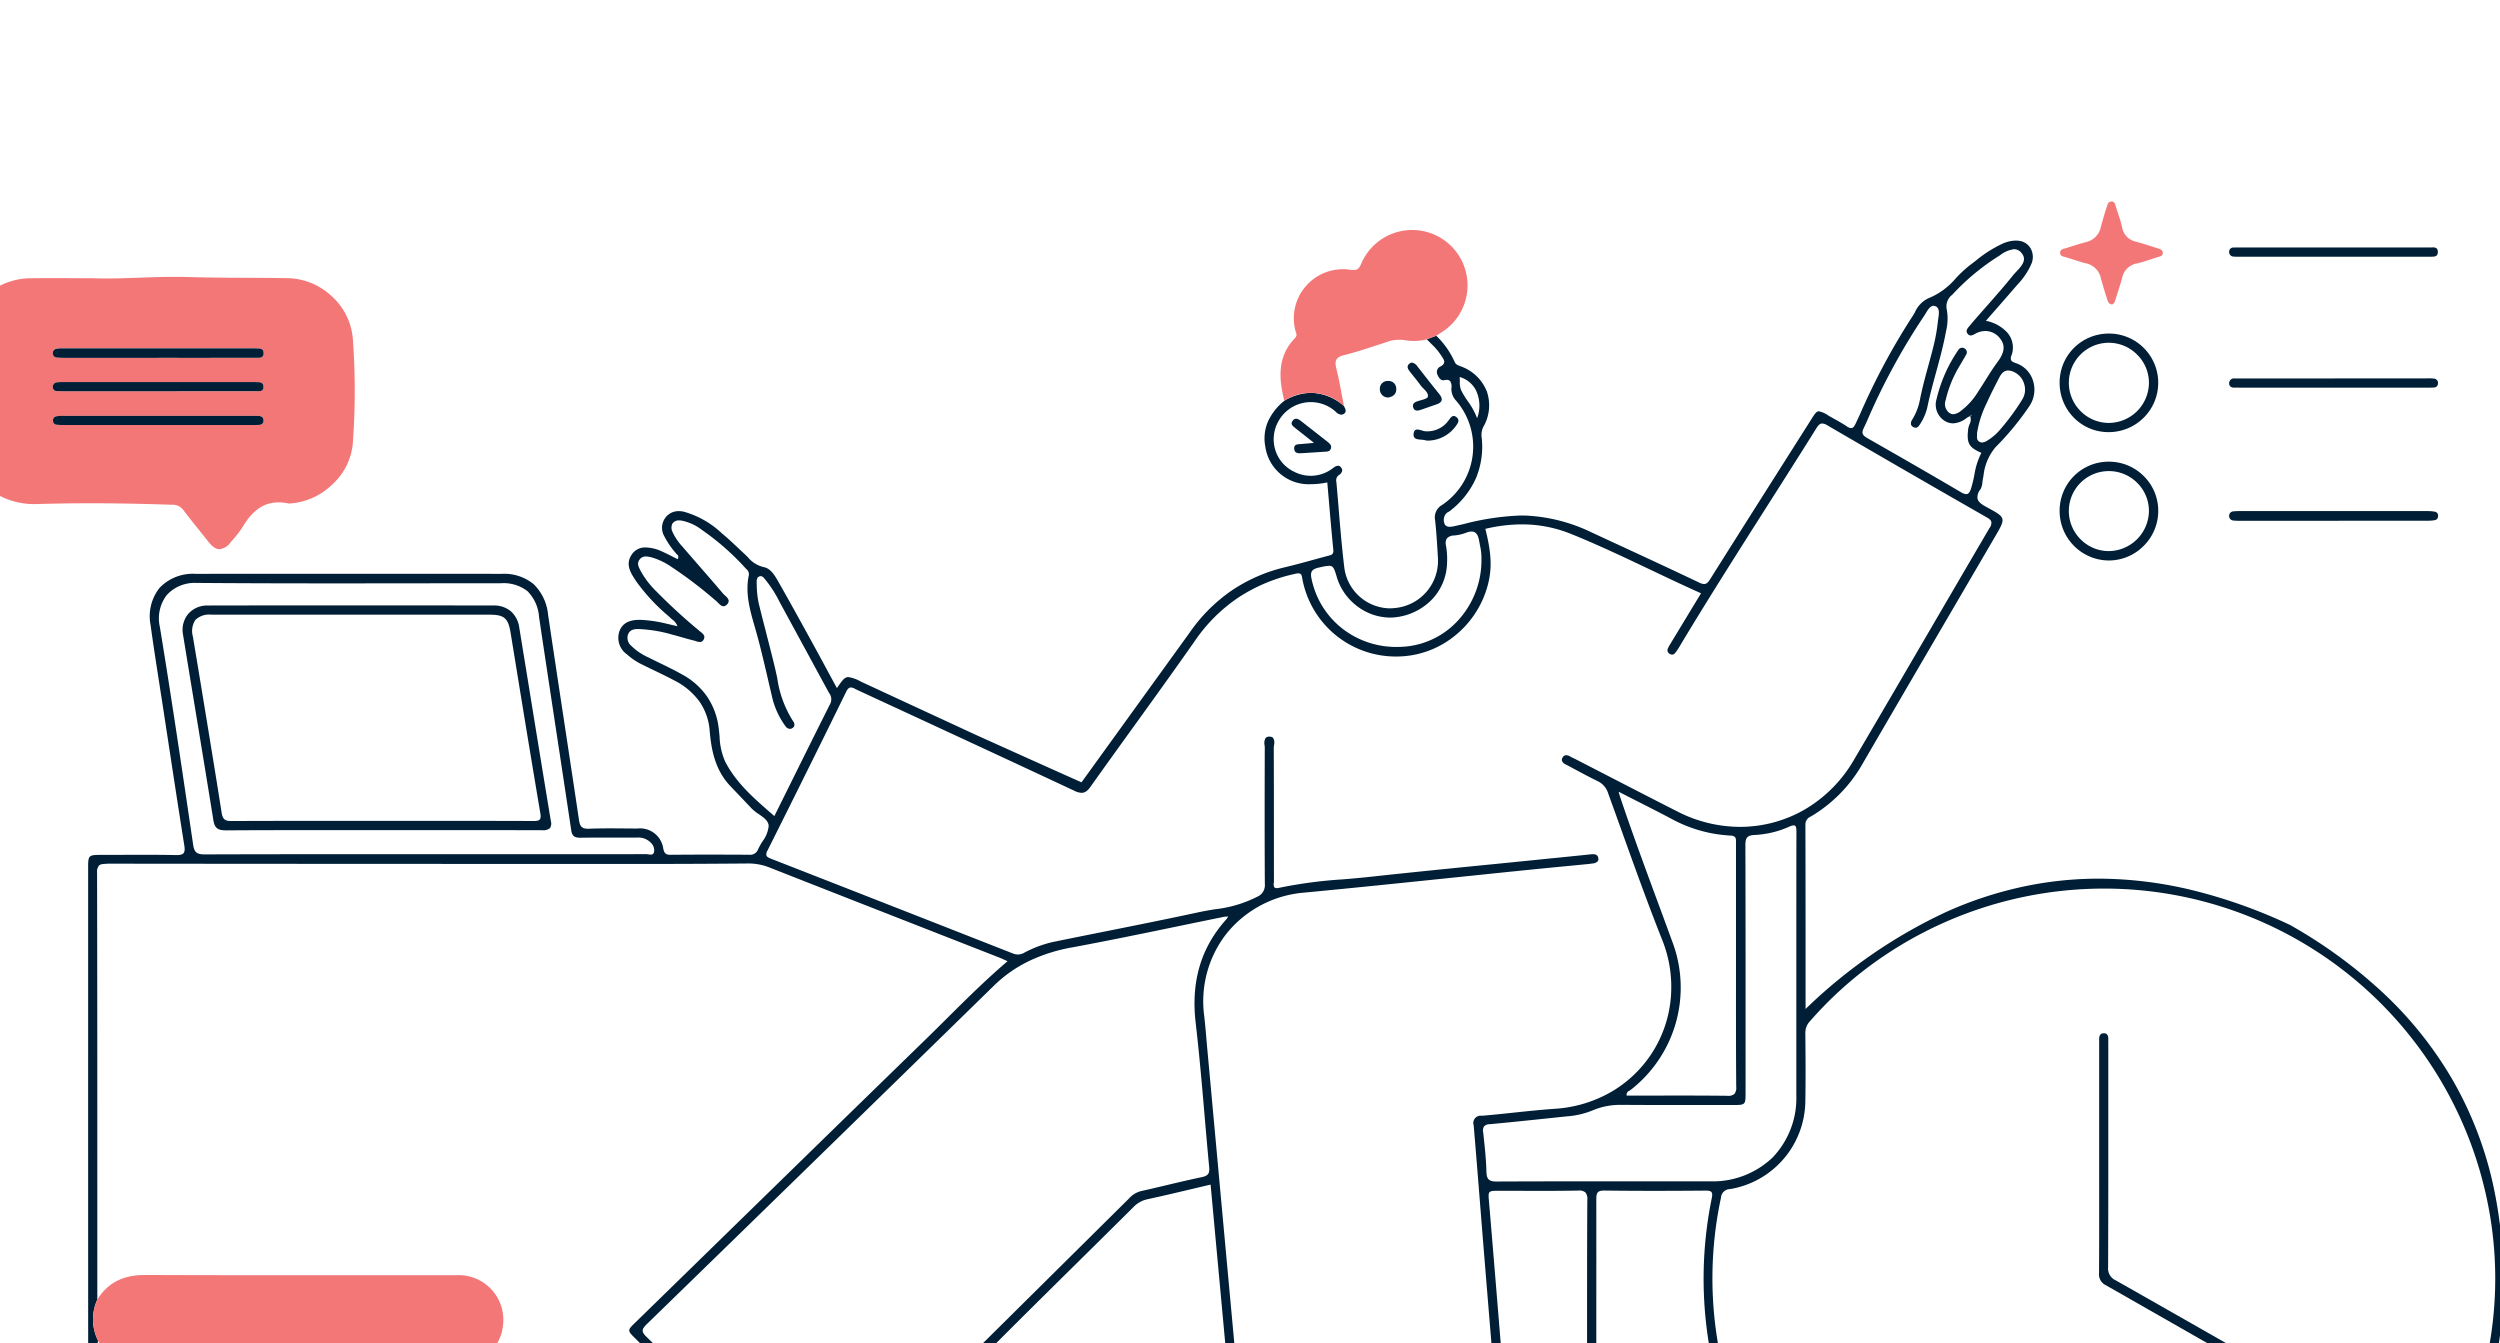 <svg xmlns="http://www.w3.org/2000/svg" xmlns:xlink="http://www.w3.org/1999/xlink" width="335" height="180" viewBox="0 0 335 180">
  <defs>
    <clipPath id="clip-path">
      <path id="Mask" d="M0,0H335a0,0,0,0,1,0,0V162.2A17.8,17.8,0,0,1,317.2,180H17.8A17.8,17.8,0,0,1,0,162.2V0A0,0,0,0,1,0,0Z" transform="translate(335 180) rotate(-180)" fill="#bbcde5"/>
    </clipPath>
    <clipPath id="clip-path-2">
      <path id="Clip_2" data-name="Clip 2" d="M0,0H352V192.761H0Z" fill="none"/>
    </clipPath>
    <clipPath id="clip-path-3">
      <path id="Clip_9" data-name="Clip 9" d="M0,0H13.757V13.8H0Z" fill="none"/>
    </clipPath>
  </defs>
  <g id="Recurso_6_2x" data-name="Recurso 6@2x" clip-path="url(#clip-path)">
    <g id="Group_41" data-name="Group 41" transform="translate(-9 27)">
      <g id="Group_3" data-name="Group 3" transform="translate(0 5.239)">
        <path id="Clip_2-2" data-name="Clip 2" d="M0,0H352V192.761H0Z" fill="none"/>
        <g id="Group_3-2" data-name="Group 3" clip-path="url(#clip-path-2)">
          <path id="Fill_1" data-name="Fill 1" d="M1.674,192.761l-.4,0H.709a.763.763,0,0,1-.565-.194A.559.559,0,0,1,0,192.137c.016-.384.286-.6.742-.6H.891l.349,0,.351,0q2.291,0,4.582,0t4.582,0c3.507,0,6.195.01,8.716.033h.06a1.4,1.4,0,0,0,1.037-.264,1.48,1.48,0,0,0,.271-1.078c-.028-30.847-.028-62.211-.027-92.543v-13.5c0-1.869,0-1.869,1.921-1.869.873,0,1.761,0,2.619-.007h.059c.909,0,1.85-.007,2.785-.007,1.713,0,3.1.012,4.377.039h.108c.488,0,.761-.076.914-.256s.19-.484.108-1c-.744-4.684-1.471-9.451-2.174-14.062v-.008q-.3-1.943-.594-3.886c-.173-1.132-.353-2.283-.527-3.4l0-.013c-.418-2.676-.851-5.443-1.225-8.175a6.129,6.129,0,0,1,1.2-5.005,6.162,6.162,0,0,1,4.82-1.88c6.308-.005,12.931-.008,19.683-.008,6.852,0,13.839,0,21.36.008a6.212,6.212,0,0,1,4.263,1.383,6.572,6.572,0,0,1,1.934,4.083c.73,4.929,1.49,9.938,2.224,14.781l.005.034c.631,4.165,1.284,8.472,1.918,12.725.114.763.328,1.15,1.182,1.15l.134,0c.838-.034,1.739-.05,2.835-.05.711,0,1.434.007,2.134.013h.021c.488,0,.993.009,1.49.011a3.14,3.14,0,0,1,3.5,2.736c.133.529.3.781.92.781h.02c1.672-.015,3.384-.023,5.236-.023,1.652,0,3.394.006,5.323.018h.018a1.119,1.119,0,0,0,1.184-.737,9.706,9.706,0,0,1,.6-1.071,4.1,4.1,0,0,0,.816-2.032c-.017-.7-.655-1.139-1.33-1.607a6.056,6.056,0,0,1-.967-.77c-.52-.556-1.055-1.115-1.572-1.656l-.006-.006c-.428-.448-.871-.911-1.309-1.376-2.035-2.158-2.517-4.93-2.721-7.357a7.828,7.828,0,0,0-1.439-4.012,9.4,9.4,0,0,0-3.279-2.724c-.907-.479-1.845-.933-2.753-1.373l-.008,0c-.5-.243-1.019-.493-1.526-.746A8.55,8.55,0,0,1,93,55.435,2.7,2.7,0,0,1,92,52.357c.391-1.048,1.245-1.536,2.685-1.536l.144,0a18.038,18.038,0,0,1,3.551.529c.294.066.584.135.919.215l.475.113a1.818,1.818,0,0,0-.669-.886c-.063-.052-.121-.1-.178-.153l-.359-.329-.038-.035a25.6,25.6,0,0,1-4.266-4.6l-.028-.042c-.749-1.133-1.523-2.305-.5-3.678a2.122,2.122,0,0,1,1.81-.834,5.454,5.454,0,0,1,2.161.537c.49.217.978.466,1.449.706l.01.005c.208.106.424.216.638.322a.465.465,0,0,0-.122-.669,1.215,1.215,0,0,1-.1-.109l-.071-.089a11.354,11.354,0,0,1-1.478-2.177,2.259,2.259,0,0,1,.114-2.488,2.189,2.189,0,0,1,1.814-.907,3.218,3.218,0,0,1,.646.07,12.219,12.219,0,0,1,5.15,2.929c.752.616,1.473,1.3,2.17,1.954.274.259.558.526.84.787.15.139.3.284.437.425a3.91,3.91,0,0,0,2.134,1.337c.943.172,1.488,1.128,1.969,1.972l.068.119c1.334,2.334,2.651,4.728,3.924,7.044l.424.772c.807,1.468,1.619,2.966,2.4,4.416q.51.941,1.025,1.889v0c.72-1.044,1.018-1.476,1.535-1.476a4.963,4.963,0,0,1,1.679.607l.011.005c4.809,2.231,9.885,4.583,15.518,7.188.109.05,13.555,6.111,14.034,6.3L168.4,52.549a22.066,22.066,0,0,1,5.577-5.611,21.666,21.666,0,0,1,7.256-3.177c1.26-.3,2.532-.65,3.761-.987.622-.17,1.265-.346,1.907-.516l.114-.029c.381-.095.71-.176.651-.779-.22-2.217-.415-4.466-.6-6.64l-.008-.087q-.1-1.158-.2-2.318a10.232,10.232,0,0,1-2.111.232,5.859,5.859,0,0,1-6.186-4.979,5.792,5.792,0,0,1,.365-3.453,7.694,7.694,0,0,1,2.176-2.741,7.212,7.212,0,0,1,3.592-1.059,6.85,6.85,0,0,1,4.4,1.777l.033.064,0,.009c.169.328.36.7-.061.969a.627.627,0,0,1-.338.105,1.16,1.16,0,0,1-.726-.385,4.837,4.837,0,0,0-.662-.509,4.959,4.959,0,0,0-7.03,1.774,4.888,4.888,0,0,0-.4,3.91A4.789,4.789,0,0,0,182.47,31a4.815,4.815,0,0,0,5.094-.472l.1-.07.005,0a1.174,1.174,0,0,1,.614-.291.542.542,0,0,1,.42.238.572.572,0,0,1,.148.455.89.89,0,0,1-.425.551.869.869,0,0,0-.351.934c.108,1.181.209,2.383.306,3.546l0,.049c.211,2.528.43,5.141.737,7.706a6.252,6.252,0,0,0,6.084,5.633,5.849,5.849,0,0,0,.624-.034,6.356,6.356,0,0,0,5.845-6.889l0-.057c-.093-1.585-.189-3.224-.367-4.828a1.909,1.909,0,0,1,.961-2.058,9.426,9.426,0,0,0,1.876-13.938,2.305,2.305,0,0,1-.653-1.71,1.3,1.3,0,0,0-.169-.937.6.6,0,0,0-.463-.163,1.749,1.749,0,0,0-.344.039.593.593,0,0,1-.119.012c-.4,0-.641-.44-.747-.7a.825.825,0,0,1,.242-1.076c.362-.17.566-.354.623-.562.077-.282-.12-.573-.328-.88-.053-.077-.105-.155-.154-.232a8.019,8.019,0,0,0-1.205-1.4c-.208-.207-.423-.42-.622-.641l.629-.237.112-.042.517-.195a11.335,11.335,0,0,1,2.46,3.492c.136.349.409.452.725.572l.091.035a5.857,5.857,0,0,1,3.5,3.361,5.73,5.73,0,0,1-.458,4.731,2.416,2.416,0,0,0-.228,1.483,10.973,10.973,0,0,1-.783,5.44,11.329,11.329,0,0,1-3.419,4.317,2.8,2.8,0,0,1-.248.17,1.02,1.02,0,0,0-.559.652,1.317,1.317,0,0,0,.107,1.1.786.786,0,0,0,.643.244,2.521,2.521,0,0,0,.531-.066c.44-.1.9-.2,1.3-.293a34.842,34.842,0,0,1,7.683-1.151c.318,0,.635.009.944.026a22.565,22.565,0,0,1,8.4,2.18c1.424.663,2.863,1.33,4.255,1.974l.008,0c3.368,1.561,6.851,3.174,10.26,4.8a1.625,1.625,0,0,0,.675.2c.3,0,.514-.169.8-.623,3.561-5.66,7.2-11.4,10.722-16.956l.006-.009,2.825-4.458c.476-.751.693-1.094,1.04-1.094a3.257,3.257,0,0,1,1.259.569c.25.144.506.287.753.425.577.321,1.171.653,1.727,1.022a1.111,1.111,0,0,0,.573.234c.269,0,.438-.245.623-.639l.554-1.189a90.665,90.665,0,0,1,6.906-12.939c.158-.231.308-.486.454-.732a3.743,3.743,0,0,1,1.76-1.874A9.522,9.522,0,0,0,271.1,5.026,16.676,16.676,0,0,1,272.965,3.3c.253-.19.507-.385.751-.573A16.713,16.713,0,0,1,277.345.411,4.543,4.543,0,0,1,279.115,0a3.122,3.122,0,0,1,.565.051,2.054,2.054,0,0,1,1.427,1,2.353,2.353,0,0,1,.145,1.96,9.311,9.311,0,0,1-1.9,2.873l-.08.093c-.922,1.075-1.841,2.122-2.814,3.232l-.037.042q-.647.738-1.31,1.5a5.187,5.187,0,0,1,2.591,1.3,3.043,3.043,0,0,1,.859,3.284.906.906,0,0,0-.073.687c.085.18.312.288.675.413a3.6,3.6,0,0,1,2.263,2.343,3.947,3.947,0,0,1-.539,3.478,37.493,37.493,0,0,1-4.487,5.432,7.041,7.041,0,0,0-1.612,3.843l-.015.072-.049.238c-.033.156-.053.323-.072.484a2.324,2.324,0,0,1-.277,1.015,1.627,1.627,0,0,0-.384,1.256c.121.494.666.822,1.313,1.171,1.261.679,1.873,1.027,2.009,1.509s-.223,1.109-.942,2.34q-2.635,4.514-5.271,9.027c-4.073,6.972-8.284,14.182-12.436,21.324a19.227,19.227,0,0,1-7.013,7.208,1.132,1.132,0,0,0-.725,1.087c.019,6.1.021,12.261.022,18.22q0,3.217,0,6.434a.126.126,0,0,0,.029.081.1.1,0,0,0-.016-.045,68.754,68.754,0,0,1,18.862-13.005,51.17,51.17,0,0,1,9.987-3.313A48.668,48.668,0,0,1,290.181,85.5a53.857,53.857,0,0,1,12.556,1.535,69.648,69.648,0,0,1,13.107,4.66,65.465,65.465,0,0,1,12.8,9.4,50.991,50.991,0,0,1,9.084,11.511,49.686,49.686,0,0,1,5.288,13.625,61.485,61.485,0,0,1,1.409,15.738,52.4,52.4,0,0,1-12.007,31.167,53.983,53.983,0,0,1-13.031,11.525,52.534,52.534,0,0,1-16.7,6.86h48.436a1.042,1.042,0,0,1,.745.19.584.584,0,0,1,.137.449c-.019.534-.391.577-.839.577h-.987l-112.5,0L23.4,192.748c-4.879,0-9.98,0-14.481.008Zm93.949-1.241a1.643,1.643,0,0,1,.208.018,1.779,1.779,0,0,0,.228.02.529.529,0,0,0,.46-.229q-.748-.617-1.492-1.236l-.05-.041c-1.308-1.086-2.659-2.208-4.006-3.284a.951.951,0,0,1-.144-1.652c.923-1.034,1.813-2.1,2.755-3.236.4-.48.813-.977,1.247-1.493-.817.077-1.615.137-2.387.2-1.732.132-3.368.256-4.979.54a7.165,7.165,0,0,1-1.257.117,5.693,5.693,0,0,1-3.923-1.625c-2.878-2.515-5.908-4.982-8.838-7.368-1.2-.98-2.447-1.993-3.676-3-.032.112-.063.212-.091.3a2.937,2.937,0,0,0-.119.458q-.421,2.9-.838,5.791c-.694,4.8-1.411,9.771-2.147,14.655-.072.473-.046.73.088.887.153.178.462.215.879.215h.021c6.1-.022,12.308-.023,18.31-.025h.041C88.914,191.525,92.315,191.524,95.623,191.52Zm84.336-16.987h0a1.413,1.413,0,0,0-1.578,1.087c-1.635,4.28-4.054,6.776-7.612,7.853a7.152,7.152,0,0,0-1.44.688l-.274.155a8.579,8.579,0,0,0-2.888,2.545,8.4,8.4,0,0,0-1.387,3.594,1.091,1.091,0,0,0,.091.866c.136.158.389.228.823.228h.016c4.325-.018,8.916-.028,13.644-.028,4.372,0,8.9.008,13.829.023h.007a1.444,1.444,0,0,0,1.4-.824c1.555-2.517,3.158-5.022,4.54-7.172.046-.072.089-.151.134-.235.168-.31.342-.631.7-.631a.722.722,0,0,1,.186.026c.552.148.528.612.5,1.06,0,.092-.01.18-.009.265q0,.429.005.859c.012,1.879.024,3.817-.018,5.721a.991.991,0,0,0,.179.743.891.891,0,0,0,.665.186h.09c1-.026,2.018-.039,3.012-.039s2,.013,2.986.039h.1a.936.936,0,0,0,.7-.194,1.067,1.067,0,0,0,.2-.79c-.038-5.018-.038-10.049,0-14.954a.852.852,0,0,0-1.051-1.05h-.037c-1.941.015-4.016.022-6.728.022l-3.534,0-3.534,0v-.022h-.752l-2.8,0q-1.774,0-3.549,0c-2.64,0-4.669-.008-6.578-.027h-.051ZM23.3,83.518c-.523,0-.844.038-1.043.238a1.3,1.3,0,0,0-.248.945c.033,15.651.033,31.561.033,46.947q0,5.13,0,10.26a6.322,6.322,0,0,0,.1,5.492c-.012.077-.028.158-.04.223a2.523,2.523,0,0,0-.062.475q0,5.866,0,11.732c0,10.065,0,20.474-.023,30.755a1.05,1.05,0,0,0,.2.768.982.982,0,0,0,.734.192h.092c.891-.015,1.864-.022,3.062-.022q.975,0,1.949,0h.043q.953,0,1.906,0c.742,0,1.114,0,1.273-.182s.108-.54.008-1.257c-.011-.08-.022-.159-.033-.237l-.873-5.84q-2.516-16.822-5.031-33.644l1.285.274c.121.823.247,1.66.368,2.469.324,2.159.658,4.392.95,6.6.1.724.352.956,1.057.956h.069c1.1-.022,2.234-.033,3.466-.033,1.132,0,2.344.009,3.7.028h.065c.36,0,.552-.051.662-.177a.826.826,0,0,0,.1-.66c-.295-2.2-.567-4.432-.83-6.589l-.018-.147q-.144-1.182-.29-2.363l1.28-.017c.1.824.2,1.662.295,2.472.262,2.178.532,4.43.757,6.653.071.7.356.825.928.825h.042c1.622-.016,2.952-.024,4.185-.024,1.38,0,2.634.01,3.835.029h.071a.973.973,0,0,0,.732-.2,1.04,1.04,0,0,0,.183-.785c-.066-2.173-.09-4.383-.114-6.521v-.06q-.013-1.186-.028-2.372a2.455,2.455,0,0,1,.616-.08,2.394,2.394,0,0,1,.614.081q.015.865.028,1.729l.007.445v.023c.037,2.259.075,4.594.121,6.891,0,.059,0,.122-.006.184a.688.688,0,0,0,.1.519.557.557,0,0,0,.421.131H50c1.3,0,2.7-.007,4.544-.007h4.623c-1.023-1.062-1.513-1.595-1.469-2.06.034-.36.389-.674,1.03-1.127a5.3,5.3,0,0,0,2.006-2.625,12.568,12.568,0,0,0,.552-3.157c.02-.233.038-.466.056-.7l.02-.255a3.253,3.253,0,0,1,.645-.069,2.359,2.359,0,0,1,.618.079l-.017.169q-.19,1.854-.379,3.709c-.011.015-.025.031-.04.048-.032.037-.064.074-.057.085a.133.133,0,0,0,.105.075.162.162,0,0,0,.12-.084,13.409,13.409,0,0,1,4.234-.757,9.482,9.482,0,0,1,3.384.607.9.9,0,0,0,.3.067c.3,0,.339-.29.377-.6,0-.026.007-.052.01-.079.1-.757.21-1.525.315-2.269l0-.029q.072-.506.143-1.012l.5-.11.745-.162c-.051.391-.1.788-.145,1.171v.005c-.113.937-.231,1.905-.4,2.849-.123.7.162.916.731,1.071,3.456.941,6.086,1.678,8.526,2.392a9.971,9.971,0,0,0,2.795.417,8.806,8.806,0,0,0,1.24-.087,31.538,31.538,0,0,0,13.614-5.557c.254-.175.368-.311.379-.453s-.085-.3-.32-.524c-1.124-1.068-2.245-2.176-3.33-3.248l-.024-.024q-.635-.627-1.271-1.254c-.558-.548-.838-.824-.838-1.1s.284-.546.8-1.047l9.579-9.349c9.563-9.335,19.452-18.988,29.2-28.469.983-.956,1.972-1.939,2.929-2.889l.011-.011c2.6-2.586,5.3-5.261,8.171-7.71-.142-.062-.275-.123-.4-.181-.258-.117-.5-.228-.748-.324l-8.327-3.26c-7.335-2.87-14.92-5.838-22.4-8.784a7.615,7.615,0,0,0-2.837-.547h-.072c-4.548.04-8.988.06-13.2.06-23.274,0-48.061-.006-72.724-.035ZM162.668,191.524c.068,0,.123,0,.175.007s.082.005.12.005c.37,0,.54-.177.568-.59a9.206,9.206,0,0,1,2.144-5.518,11.5,11.5,0,0,1,4.948-3.187c4.024-1.439,5.72-4.664,6.849-7.629l-.022,0c-1.76-.219-1.794-.223-1.981-2.043-.174-1.7-.328-3.429-.476-5.1v-.017c-.076-.86-.155-1.749-.236-2.622q-.773-8.4-1.549-16.8l-.526-5.705-.339-3.671c-.371-4.02-.743-8.055-1.122-12.157-.809.189-1.642.386-2.378.561-2.085.494-4.053.96-6.074,1.4a3.672,3.672,0,0,0-1.921,1.087c-2.483,2.47-5.016,4.971-7.466,7.391l-.015.015,0,0c-4.167,4.115-8.476,8.369-12.668,12.6-2.961,2.987-6.023,5.975-8.985,8.864-6.99,6.819-14.214,13.866-20.657,21.446-2.257,2.656-4.536,5.218-6.949,7.929l-.006.007-.008.009c-1.08,1.214-2.2,2.47-3.314,3.736h61.59l.142,0h.016Zm66.743-8.4c1.568,0,3.18.009,4.792.026a8.935,8.935,0,0,1,5.837,2.148,8.831,8.831,0,0,1,2.948,5.45c.092.613.278.78.866.78,7.766-.01,15.62-.011,22.279-.011h13.126l.037-.126,0-.01c-.447-.122-.9-.243-1.342-.359-.954-.252-1.937-.511-2.892-.808a53.922,53.922,0,0,1-17.662-9.327,53.364,53.364,0,0,1-19.329-32.612,53.8,53.8,0,0,1,.307-19.959c.088-.433.076-.669-.042-.813s-.339-.2-.748-.2h-.037c-2.542.022-4.812.032-6.941.032-2.35,0-4.516-.013-6.619-.039h-.05c-.932,0-1.034.374-1.034,1.167.007,20.457-.01,37.495-.055,53.617a1.2,1.2,0,0,0,.222.869,1.157,1.157,0,0,0,.836.21H224C225.771,183.138,227.59,183.126,229.411,183.126Zm-31.91,8.4h1.332a.661.661,0,0,0,.465-.108.414.414,0,0,0,.1-.307c0-1.32,0-2.656,0-3.947v-1.3l-.132-.02-.1-.016-.011,0-1.571,2.474-2.05,3.228H197.5ZM96.286,178.994a.552.552,0,0,1,.551.343c.214.445-.07.74-.344,1.024-.067.07-.13.135-.186.2l-.245.293c-1.2,1.439-2.446,2.928-3.707,4.359-.231.262-.323.448-.307.623s.145.35.433.578c2.063,1.637,3.906,3.157,5.634,4.647a1.235,1.235,0,0,0,.762.385c.246,0,.482-.15.789-.5,5.376-6.131,11.126-12.651,17.579-19.934.423-.479.484-.737-.021-1.229-5.008-4.884-10.375-10.154-16.406-16.111a.982.982,0,0,0-.667-.375,1.068,1.068,0,0,0-.614.266,33.017,33.017,0,0,1-10.377,5.051,18.459,18.459,0,0,1-5.177.927,9.656,9.656,0,0,1-2.256-.256A120.848,120.848,0,0,1,69.673,155.8a10.182,10.182,0,0,0-3.348-.6,9.51,9.51,0,0,0-6.586,2.853c-.312.293-.443.507-.436.714s.161.425.53.727c7.168,5.864,15.606,12.783,23.845,19.642a3.41,3.41,0,0,0,2.311.874,5.186,5.186,0,0,0,.615-.039c2.138-.255,4.309-.47,6.408-.677h.005c.773-.076,1.648-.163,2.482-.248a1.01,1.01,0,0,0,.126.007,2.589,2.589,0,0,0,.337-.03A2.528,2.528,0,0,1,96.286,178.994ZM36.721,191.336c1.022,0,2.029.014,2.991.041l.127,0c.391,0,.612-.062.741-.209a1.059,1.059,0,0,0,.117-.841c-.464-3.61-.926-7.49-1.453-12.212-.065-.582-.325-.692-.781-.692h-.069c-.431.008-.9.012-1.471.012l-1,0-1,0c-.347,0-.7,0-1.034.007h-.031c-.329,0-.669.007-1,.007-.545,0-.992-.009-1.407-.028q-.071,0-.134,0a.648.648,0,0,0-.516.149c-.118.138-.108.382-.053.732.7,4.423,1.325,8.823,1.8,12.163.1.686.348.917,1,.917H33.6C34.674,191.349,35.723,191.336,36.721,191.336ZM41.2,177.418c-.34,0-.532.054-.644.18a.854.854,0,0,0-.1.684c.534,4.249,1.038,8.551,1.461,12.2.068.58.229.895.883.895h.064c.776-.023,1.573-.035,2.435-.035.8,0,1.647.01,2.591.03h.06a.772.772,0,0,0,.579-.165.867.867,0,0,0,.162-.652c-.028-1.465-.023-2.953-.018-4.393v-.04q0-.828,0-1.655h-.151c0-.555,0-1.119,0-1.664v-.066c0-1.428-.009-2.906.015-4.357a1.023,1.023,0,0,0-.188-.772.9.9,0,0,0-.665-.193h-.072c-.976.025-1.978.037-3.064.037-1.01,0-2.083-.011-3.279-.033Zm9.238,0a.727.727,0,0,0-.544.154.761.761,0,0,0-.15.566c.086,4.506.143,8.575.173,12.44,0,.589.2.788.774.788h.074c.766-.019,1.775-.041,2.779-.041.681,0,1.3.01,1.9.029h.077c.629,0,.774-.281.846-.872.5-4.1,1.031-8.21,1.57-12.209a.858.858,0,0,0-.1-.685.736.736,0,0,0-.585-.175q-.065,0-.137,0c-.391.017-.813.025-1.329.025-.319,0-.642,0-.955-.006-.3,0-.63-.006-.954-.006s-.648,0-.972,0-.648,0-.972,0c-.55,0-1-.005-1.415-.017ZM210.6,184.369a.855.855,0,0,0-.639.18.866.866,0,0,0-.167.649l.005.279c.029,1.518.059,3.086-.017,4.624-.026.532.035.824.21,1.008a1.267,1.267,0,0,0,.951.259H211c2.054-.026,4.232-.037,7.064-.037,1.247,0,2.515,0,3.744,0h.125c1.252,0,2.546,0,3.82,0l3.554,0h.338l3.553,0c3.1,0,5.465.006,7.667.02h.036c.43,0,.649-.057.759-.2s.117-.378.013-.809a8,8,0,0,0-2.58-4.234,7.2,7.2,0,0,0-4.618-1.708c-3.831-.037-7.664-.041-10.575-.041l-4.206,0h-.577l-4.36,0c-1.55,0-2.907,0-4.149,0H210.6ZM63.19,191.351c.482,0,.875,0,1.238.015h.08c.454,0,.75-.112.828-.669.553-3.958,1.154-8.216,1.795-12.531a.736.736,0,0,0-.072-.592c-.092-.107-.256-.152-.55-.152h-.04c-1.021.011-2.088.017-3.172.017-1.054,0-2.165-.006-3.3-.016h-.026c-.486,0-.745.109-.816.707-.491,4.079-1.025,8.305-1.589,12.562a.668.668,0,0,0,.078.532c.086.1.231.138.5.138h.053c.4-.007.839-.01,1.367-.01l.959,0H60.6l.834,0c.293,0,.586,0,.879,0h.022C62.619,191.353,62.9,191.351,63.19,191.351ZM290.9,86.831a52.773,52.773,0,0,0-31.239,10.283,50.793,50.793,0,0,0-8.141,7.509,2.226,2.226,0,0,0-.6,1.6l0,.187c.025,3,.051,6.093-.008,9.146A12.075,12.075,0,0,1,240.829,127.1a1.217,1.217,0,0,0-1.215,1.146,51.626,51.626,0,0,0-.106,21.138,52.425,52.425,0,0,0,51.363,41.964,53.476,53.476,0,0,0,11.38-1.234,51.561,51.561,0,0,0,18.774-8.245,52.813,52.813,0,0,0,21.332-32.693,51.124,51.124,0,0,0-.053-20.446,52.44,52.44,0,0,0-51.358-41.9ZM215.75,183.121c1.612,0,3.185.016,4.675.047h.115a1.2,1.2,0,0,0,.888-.233,1.354,1.354,0,0,0,.241-.987c-.035-6.876-.031-13.849-.028-20.593v-.7q0-2.7,0-5.39h.028c0-2.084,0-4.2,0-6.253v-.019c0-6.691-.008-13.61.032-20.414a1.414,1.414,0,0,0-.255-1.035,1.265,1.265,0,0,0-.944-.244h-.122c-1.347.025-2.821.037-4.64.037-.971,0-1.952,0-2.9-.006h-.029c-.941,0-1.913-.006-2.87-.006h-.017c-.766,0-1.151,0-1.323.187s-.136.532-.077,1.233l.008.1c.547,6.486,1.088,13.083,1.611,19.462l0,.03.22,2.681q.348,4.248.693,8.5c.361,4.438.734,9.028,1.111,13.559.061.731.092,1.1-.084,1.288-.142.154-.424.184-.864.184-.11,0-.235,0-.42-.006h-.089a.966.966,0,0,0-.73.2,1.054,1.054,0,0,0-.193.787c.056,2.241.056,4.455,0,6.581a1.123,1.123,0,0,0,.195.849,1.041,1.041,0,0,0,.774.211h.071C212.571,183.135,214.181,183.121,215.75,183.121ZM39.235,161.862a.746.746,0,0,0-.571.148.729.729,0,0,0-.081.58c.631,4.913,1.126,8.982,1.557,12.808.073.644.272.83.886.83h.056c1.081-.018,2.183-.027,3.276-.027s2.209.009,3.318.027h.043a.794.794,0,0,0,.591-.165.868.868,0,0,0,.159-.649c-.027-1.528-.023-3.082-.018-4.584q0-.876,0-1.752H48.29c0-.561,0-1.1,0-1.752v-.01c0-1.5-.007-3.051.015-4.575a.937.937,0,0,0-.181-.7.888.888,0,0,0-.663-.188H47.42c-1.233.017-2.517.025-3.926.025-1.266,0-2.609-.007-4.227-.02Zm11.072,0a.83.83,0,0,0-.632.172.887.887,0,0,0-.168.658c.1,4.341.151,8.707.194,12.778.005.515.111.76.7.76h.034c1.062-.015,2.171-.023,3.391-.023,1.089,0,2.257.006,3.676.018h.027c.435,0,.654-.1.719-.636.468-3.862.989-7.961,1.639-12.9.045-.341.017-.539-.091-.662a.707.707,0,0,0-.555-.166h-.085c-.533.018-1.111.026-1.818.026-.423,0-.861,0-1.247-.006-.408,0-.83-.006-1.246-.006s-.849,0-1.274,0-.849,0-1.273,0c-.735,0-1.334-.006-1.885-.02Zm10.88.321q-.181,1.428-.357,2.825l-.034.267,0,.02c-.443,3.5-.861,6.813-1.3,10.156-.037.281-.056.506.059.637a.651.651,0,0,0,.5.142h.036c1-.015,2.053-.022,3.21-.022,1.017,0,2.127.006,3.491.018h.017c.475,0,.667-.178.735-.68.19-1.408.4-2.827.6-4.2l.009-.061c.113-.77.229-1.566.34-2.348a.9.9,0,0,0-.253-.97c-1.767-1.437-3.509-2.871-5.355-4.389l-.014-.012-.313-.258-1.369-1.126Zm-32.012-.334a.808.808,0,0,0-.647.2c-.135.158-.165.424-.1.864.615,3.914,1.236,8.047,1.9,12.633.075.519.242.677.714.677h.018c1.156-.01,2.371-.015,3.613-.015,1.172,0,2.382,0,3.7.013h.02c.265,0,.407-.037.488-.129a.583.583,0,0,0,.074-.465c-.45-3.583-1.039-8.316-1.6-13.16-.064-.558-.34-.6-.723-.6h-.065c-.473.006-.988.009-1.62.009l-1.048,0-1.048,0c-.347,0-.7.005-1.042.01s-.7.01-1.045.01c-.537,0-.978-.012-1.388-.039C29.3,161.849,29.236,161.847,29.175,161.847ZM184.226,173.3c8.371,0,17,.019,25.65.057h.024c.455,0,.7-.061.833-.211s.179-.4.141-.829c-.3-3.421-.582-6.9-.852-10.264-.124-1.554-.253-3.16-.384-4.756q-.393-4.8-.79-9.608l-.038-.459c-.305-3.706-.652-7.907-.984-11.986-.167-2.051-.331-4.107-.49-6.1v-.016c-.277-3.468-.563-7.054-.861-10.579a.974.974,0,0,1,1.079-1.273c1.429-.119,2.877-.273,4.277-.421,1.8-.191,3.67-.388,5.51-.515a17.233,17.233,0,0,0,7.758-2.381,16.164,16.164,0,0,0,7.782-12.388,16.953,16.953,0,0,0-1.163-7.91c-1.886-4.748-3.642-9.639-5.34-14.369l-.007-.019c-.613-1.708-1.247-3.473-1.878-5.207a2.657,2.657,0,0,0-1.417-1.637c-.979-.472-1.952-1-2.893-1.5-.439-.237-.893-.482-1.344-.719a.97.97,0,0,1-.531-.488.554.554,0,0,1,.076-.436.542.542,0,0,1,.489-.329,1.145,1.145,0,0,1,.544.18c.172.1.353.185.528.269.108.052.219.106.327.162,1.4.72,2.824,1.454,4.2,2.164l.088.045c3.014,1.554,6.131,3.161,9.222,4.729a18.414,18.414,0,0,0,8.393,2.054,17.3,17.3,0,0,0,8.616-2.3,18.3,18.3,0,0,0,6.593-6.605c3.406-5.785,6.843-11.678,10.167-17.376l.025-.043c2.627-4.5,5.344-9.161,8.027-13.734a1.125,1.125,0,0,0,.236-.821c-.055-.205-.236-.38-.627-.6-6.884-3.938-14.066-8.086-21.347-12.326a1.44,1.44,0,0,0-.685-.245c-.279,0-.5.177-.783.633-2.221,3.559-4.5,7.135-6.7,10.593l-.007.011c-3.85,6.053-7.83,12.311-11.583,18.568a7.523,7.523,0,0,1-.67.982.485.485,0,0,1-.372.182.559.559,0,0,1-.279-.081.542.542,0,0,1-.308-.694,4.128,4.128,0,0,1,.366-.686l.007-.012.085-.139c.912-1.507,1.825-3.012,2.753-4.543l.159-.262,1.091-1.8c-2.274-1.016-4.542-2.094-6.736-3.137-3.5-1.662-7.111-3.38-10.754-4.846a17.428,17.428,0,0,0-6.539-1.251,21.172,21.172,0,0,0-4.873.6c.848,3.368.922,5.384.283,7.7a13,13,0,0,1-4.545,6.765,12.418,12.418,0,0,1-7.557,2.641c-.1,0-.212,0-.319,0a12.732,12.732,0,0,1-12.374-10.355c-.01-.048-.019-.094-.027-.138l0-.019c-.072-.38-.119-.631-.518-.631a1.7,1.7,0,0,0-.361.047,22.587,22.587,0,0,0-7.576,3.126,21.733,21.733,0,0,0-5.85,5.763c-2.681,3.834-5.464,7.693-8.156,11.425l-.007.01c-1.94,2.689-3.945,5.469-5.9,8.223-.4.57-.763.814-1.2.814a2.322,2.322,0,0,1-.956-.27c-7.9-3.7-15.94-7.422-23.719-11.025l-.025-.012-.441-.2-4.99-2.312c-.068-.031-.134-.066-.2-.1a1.348,1.348,0,0,0-.57-.2c-.245,0-.446.178-.633.561-3.053,6.242-6.406,13.008-10.552,21.293a.867.867,0,0,0-.135.672c.07.183.285.3.585.416,9.911,3.869,20.509,8.02,32.4,12.69a1.918,1.918,0,0,0,.714.153,1.715,1.715,0,0,0,.848-.243,15.142,15.142,0,0,1,4.268-1.522c2.256-.462,4.552-.922,6.773-1.366l.031-.006c4.043-.809,8.224-1.646,12.322-2.532.7-.151,1.418-.271,2.113-.387a16.577,16.577,0,0,0,5.709-1.684,1.689,1.689,0,0,0,1.017-1.739c-.039-6.14-.026-12.352-.01-18.189,0-.109-.01-.231-.021-.359a1.365,1.365,0,0,1,.14-.993.634.634,0,0,1,.494-.174h.013a.645.645,0,0,1,.506.183,1.293,1.293,0,0,1,.107.96,3.47,3.47,0,0,0-.033.4c.017,3.66.018,7.361.019,10.941v.037c0,2.246,0,4.568.006,6.852,0,.077-.008.159-.017.246a.766.766,0,0,0,.073.571.407.407,0,0,0,.318.109,1.579,1.579,0,0,0,.344-.046A60.651,60.651,0,0,1,188.9,85.6c1.16-.1,2.359-.2,3.534-.327,5.361-.585,10.816-1.13,16.091-1.656l.023,0c2.147-.214,4.367-.436,6.549-.657l1.942-.2.048,0c1.7-.171,3.447-.348,5.168-.528a2.05,2.05,0,0,1,.211-.012c.425,0,.657.174.71.531a.543.543,0,0,1-.082.423,1.027,1.027,0,0,1-.68.291c-.211.03-.462.063-.714.088l-2.862.278h-.014c-1.717.166-3.493.338-5.239.515-3.245.33-6.525.669-9.7,1-6.593.683-13.41,1.389-20.125,2.027a14.913,14.913,0,0,0-10.326,5.395,14.716,14.716,0,0,0-3.075,11.078c.118,1.007.208,2.034.294,3.028v.007l0,.025q.053.613.108,1.225.422,4.593.842,9.186l.052.566q.557,6.082,1.115,12.164c.808,8.792,1.466,15.944,2.073,22.509q.265,2.876.533,5.751l0,.039c.426,4.582.866,9.319,1.282,13.98.062.7.22.986,1.044.986C179.868,173.3,182.058,173.3,184.226,173.3Zm-10.64-82.734-.279.022h-.014l-.247.019c-2,.407-4.037.827-6.005,1.234L167,91.85c-4.7.972-9.567,1.978-14.374,2.871a22.45,22.45,0,0,0-5.629,1.769,17.655,17.655,0,0,0-4.826,3.365C127,114.69,111.351,129.947,95.668,145.2c-.329.321-.549.591-.549.867,0,.24.154.487.533.855,7.407,7.215,14.826,14.507,22.053,21.672.372.369.686.614,1.007.614.281,0,.57-.173,1-.6,10.032-9.986,20.247-20.106,30.125-29.893l.238-.236q5.111-5.064,10.222-10.129a3.2,3.2,0,0,1,1.594-.98c1.135-.252,2.285-.526,3.4-.79,1.561-.371,3.174-.754,4.769-1.086.916-.19,1.043-.591.969-1.362-.219-2.294-.42-4.629-.614-6.888v-.01c-.35-4.067-.712-8.273-1.192-12.394-.651-5.573.708-10.135,4.154-13.945Zm52.825,25.255a9.344,9.344,0,0,0-3.921.7,11.169,11.169,0,0,1-3.482.829c-1.074.11-2.161.224-3.212.335h-.007c-2.344.247-4.768.5-7.156.717a1.049,1.049,0,0,0-.758.284,1.066,1.066,0,0,0-.123.823v.009c.188,1.713.382,3.485.431,5.232.029,1.035.333,1.335,1.354,1.335h.026c5.205-.024,10.507-.027,15.461-.027H232.7q2.708,0,5.416,0a11.6,11.6,0,0,0,8.4-3.18,11.485,11.485,0,0,0,3.192-8.355c0-3.982,0-8.031,0-11.948v-.134q0-2.513,0-5.026,0-1.91,0-3.821V93.05c0-4.521,0-9.2.014-13.817,0-.407-.021-.666-.143-.789a.3.3,0,0,0-.226-.082,1.569,1.569,0,0,0-.582.168,12.806,12.806,0,0,1-4.632,1.116c-1.069.05-1.258.415-1.255,1.417.028,8.91.025,17.968.023,26.728v.009q0,3.14,0,6.28c0,1.752,0,1.752-1.7,1.752l-3.89,0H237.2q-2.059,0-4.118,0c-2.548,0-4.619-.006-6.517-.019Zm7.6-1.256c2.556,0,4.522.01,6.375.031h.069a1.282,1.282,0,0,0,.953-.244,1.333,1.333,0,0,0,.246-.983c-.038-5.462-.033-11.015-.029-16.385q0-2.627,0-5.254,0-1.138,0-2.276V88.8c0-2.64,0-5.371,0-8.074,0-.035,0-.07,0-.1v-.009c.005-.481.01-.861-.749-.891a18.453,18.453,0,0,1-7.978-2.285c-1.563-.823-3.121-1.615-4.77-2.452-.724-.368-1.473-.748-2.236-1.139.046.161.08.282.107.378.042.15.067.24.1.328,1.56,4.646,3.284,9.32,4.952,13.839l.011.029c.653,1.77,1.328,3.6,1.984,5.4a17.37,17.37,0,0,1-5.545,19.99,1.387,1.387,0,0,1-.163.107.564.564,0,0,0-.363.649h.562q1.477,0,2.953,0h.078Q232.289,114.566,234.009,114.565ZM95.614,82.218a1.834,1.834,0,0,1,.265.028l.013,0a2.018,2.018,0,0,0,.3.03.418.418,0,0,0,.453-.338,1.364,1.364,0,0,0-.391-1.208,2.329,2.329,0,0,0-1.9-.734h-.041c-.582,0-1.2.005-2,.005H89.613c-.782,0-1.814,0-2.864.014h-.038c-.739,0-1.054-.264-1.16-.974-.652-4.353-1.323-8.773-1.971-13.047-.773-5.094-1.573-10.362-2.345-15.55a5.441,5.441,0,0,0-1.548-3.465,5.259,5.259,0,0,0-3.64-1.06h-.988c-3.418,0-6.891,0-10.25.008H64.5c-3.375,0-6.865.008-10.3.008-7.547,0-13.354-.019-18.831-.061h-.059a5.047,5.047,0,0,0-3.951,1.611,5.124,5.124,0,0,0-.938,4.273C31.952,61.1,33.29,70.12,34.88,80.938c.152,1.032.486,1.314,1.552,1.314h.023c5.861-.023,11.758-.026,16.24-.026l6.578,0,6.578,0h23.21c1.926,0,4.209,0,6.546-.013ZM94.521,52.052c-.569,0-1.129.09-1.372.745a1.4,1.4,0,0,0,.447,1.509,7.727,7.727,0,0,0,2.265,1.538c.481.243.974.483,1.45.716l.009,0c1.036.506,2.106,1.03,3.125,1.6a9.692,9.692,0,0,1,3.309,2.944,9.581,9.581,0,0,1,1.547,4.18c.052.384.088.78.123,1.162a8.965,8.965,0,0,0,.761,3.388c1.447,2.8,3.718,4.784,6.122,6.885l.01.009.447.391,1.781-3.59.013-.027c1.956-3.944,3.8-7.67,5.71-11.465a1.36,1.36,0,0,0-.177-1.426q-1.407-2.584-2.808-5.168l-.024-.044c-1.159-2.135-2.358-4.343-3.558-6.544q-.125-.228-.248-.458a15.923,15.923,0,0,0-1.833-2.884c-.033-.039-.067-.081-.1-.125-.157-.2-.334-.422-.586-.422a.509.509,0,0,0-.173.032c-.394.143-.376.6-.363.932v.008l.006.147a12.7,12.7,0,0,0,.253,2.462c.337,1.408.706,2.833,1.063,4.211l0,.017c.387,1.494.787,3.039,1.148,4.566.1.442.2.893.294,1.33l0,.008a14.4,14.4,0,0,0,2.114,5.721.747.747,0,0,1,.172.574.544.544,0,0,1-.281.357.637.637,0,0,1-.324.1.781.781,0,0,1-.6-.379,10.639,10.639,0,0,1-1.805-4c-.177-.745-.354-1.5-.524-2.236l0-.01c-.519-2.236-1.056-4.546-1.7-6.792l-.079-.276c-.638-2.212-1.3-4.5-.792-6.879a.875.875,0,0,0-.347-.856l-.064-.067a33.762,33.762,0,0,0-5.83-5.135,6.575,6.575,0,0,0-2.8-1.286,2.141,2.141,0,0,0-.274-.019,1.038,1.038,0,0,0-.905.4,1.226,1.226,0,0,0,0,1.154,7.493,7.493,0,0,0,1.339,1.974c.7.817,1.416,1.637,2.107,2.43,1.085,1.247,2.208,2.536,3.3,3.823a3.155,3.155,0,0,0,.267.266c.244.225.5.457.506.738a.651.651,0,0,1-.214.467.661.661,0,0,1-.475.25c-.281,0-.522-.246-.755-.484-.088-.09-.171-.174-.253-.242l-.129-.107a57.617,57.617,0,0,0-5.872-4.46,9.165,9.165,0,0,0-2.578-1.242l-.011,0a3.27,3.27,0,0,0-.8-.136,1.008,1.008,0,0,0-.853.416c-.381.5-.137.973.1,1.428l.067.13a11.648,11.648,0,0,0,2.112,2.737,77.12,77.12,0,0,0,5.738,5.26c.048.041.1.081.15.122.338.269.687.546.423,1.037a.554.554,0,0,1-.513.332,1.775,1.775,0,0,1-.524-.115c-.089-.029-.173-.056-.254-.076-.524-.125-1.052-.277-1.562-.423-.433-.124-.88-.253-1.324-.365a18.708,18.708,0,0,0-4.583-.758ZM187.1,43.578a6.446,6.446,0,0,0-1.162.191l-.161.034c-.991.212-1.232.562-1.034,1.5a11.363,11.363,0,0,0,4.052,6.625,11.724,11.724,0,0,0,7.389,2.523,13.156,13.156,0,0,0,1.315-.067,10.878,10.878,0,0,0,7.123-3.758,11.927,11.927,0,0,0,2.893-7.857,7.719,7.719,0,0,0-.2-1.944c-.031-.172-.067-.367-.1-.555-.149-.887-.467-1.282-1.033-1.282a2.027,2.027,0,0,0-.723.163,6.1,6.1,0,0,1-1.629.367,1.28,1.28,0,0,0-.95.4,1.227,1.227,0,0,0-.111.978,10.551,10.551,0,0,1,.135,2.381,7.329,7.329,0,0,1-2.038,4.83,8.036,8.036,0,0,1-4.856,2.365,6.515,6.515,0,0,1-.763.045A7.347,7.347,0,0,1,190.872,49a7.63,7.63,0,0,1-2.726-3.867C187.8,43.97,187.681,43.578,187.1,43.578ZM268.119,8.731c-.458,0-.785.541-1.073,1.019-.093.154-.181.3-.27.425a87.325,87.325,0,0,0-7.637,14.1l-.029.062-.4.856c-.307.66-.072.941.534,1.287,3.727,2.127,8.131,4.651,12.531,7.24a1.479,1.479,0,0,0,.695.257c.286,0,.474-.215.646-.742a16.325,16.325,0,0,0,.447-1.828,9.868,9.868,0,0,1,.94-2.961c-1.687-.747-1.984-1.284-1.767-3.191a2.657,2.657,0,0,1,.174-.613,1.458,1.458,0,0,0,.1-1.145l.006,0,.008-.011.008-.011.135.017-.018-.084-.016-.069-.1.135-.036,0,.013.029c-.047.029-.1.055-.145.08l-.006,0a3.022,3.022,0,0,0-.352.206,3.133,3.133,0,0,1-1.8.7,2.13,2.13,0,0,1-1.193-.381A2.561,2.561,0,0,1,268.5,21.24a19.514,19.514,0,0,1,2.872-6.516.661.661,0,0,1,.552-.371.681.681,0,0,1,.365.119.589.589,0,0,1,.15.85c-.132.252-.28.5-.423.737l0,.007c-.1.162-.2.329-.291.5a15.711,15.711,0,0,0-2.008,4.826,1.483,1.483,0,0,0,.518,1.714.979.979,0,0,0,.524.161,1.87,1.87,0,0,0,1.04-.482l.066-.048a9.075,9.075,0,0,0,2.146-2.4c.339-.509.667-1.032.984-1.538.535-.853,1.085-1.731,1.689-2.548.947-1.281,1.044-2.218.325-3.135a2.472,2.472,0,0,0-1.962-1,2.886,2.886,0,0,0-1.422.4,1.218,1.218,0,0,1-.547.2.523.523,0,0,1-.4-.213c-.306-.358-.086-.68.145-.954l.169-.2c.221-.264.449-.537.679-.8.5-.573,1.007-1.151,1.5-1.71l.005-.006,0,0c1.191-1.351,2.423-2.748,3.567-4.174.132-.164.289-.332.456-.51.7-.744,1.488-1.587.662-2.515a1.28,1.28,0,0,0-.989-.479,3.855,3.855,0,0,0-1.853.8c-.166.107-.323.208-.475.3a30.842,30.842,0,0,0-5.936,5,1.959,1.959,0,0,0-.728,2.046,7.03,7.03,0,0,1-.113,2.848c-.334,1.856-.838,3.7-1.327,5.486-.42,1.535-.854,3.122-1.177,4.709a7.175,7.175,0,0,1-.931,2.188c-.172.286-.349.544-.636.544a.667.667,0,0,1-.305-.086.573.573,0,0,1-.317-.34.935.935,0,0,1,.177-.678,7.9,7.9,0,0,0,1-2.545c.3-1.562.722-3.116,1.134-4.618.239-.871.486-1.772.706-2.668a24.48,24.48,0,0,0,.586-3.286c.013-.123.033-.259.053-.391.1-.686.218-1.463-.4-1.675a.666.666,0,0,0-.216-.038Zm9.976,8.675c-.482,0-.86.3-1.191.945l-.164.318c-.519,1.009-1.055,2.05-1.518,3.1a13.805,13.805,0,0,0-1.3,4.054,2.453,2.453,0,0,1,0,.311c-.011.308-.021.6.288.8a.722.722,0,0,0,.4.121,1.5,1.5,0,0,0,.734-.284l.087-.052a7.193,7.193,0,0,0,1.685-1.507A30.824,30.824,0,0,0,280,21.263a2.487,2.487,0,0,0,.261-1.976,2.523,2.523,0,0,0-1.235-1.6A2.072,2.072,0,0,0,278.095,17.406Zm-73.5.875c.018.191.02.39.022.582a2.825,2.825,0,0,0,.174,1.191,11.652,11.652,0,0,0,.882,1.448,9.814,9.814,0,0,1,1.262,2.3,4.78,4.78,0,0,0-.169-3.765A3.52,3.52,0,0,0,204.6,18.281Z" transform="translate(-0.001)" fill="#001e35"/>
        </g>
      </g>
      <path id="Fill_4" data-name="Fill 4" d="M34.744,36.493c-.493,0-1-.35-1.582-1.1-.421-.539-.856-1.082-1.277-1.607-.659-.823-1.338-1.671-1.982-2.524a1.75,1.75,0,0,0-1.512-.722c-3.99-.135-7.572-.2-10.951-.2-2.505,0-4.949.037-7.263.111-.1,0-.206,0-.309,0a10.1,10.1,0,0,1-6.553-2.43A9.363,9.363,0,0,1,.122,20.979Q.111,20.553.1,20.128A97.415,97.415,0,0,1,.262,8.318,9.331,9.331,0,0,1,9.077.194c.882-.015,1.8-.022,2.984-.022.771,0,1.581,0,2.438.006h.038c1.032,0,2.1.007,3.308.007.52.024,1.082.036,1.718.036,1.312,0,2.721-.051,4.212-.1l.21-.008C25.684.05,27.218,0,28.795,0c.656,0,1.262.009,1.854.027,2.582.078,5.207.091,7.745.1,1.82.009,3.7.018,5.553.052a8.851,8.851,0,0,1,5.848,2.438A8.622,8.622,0,0,1,52.6,8.253a95.822,95.822,0,0,1-.012,14.2,8.481,8.481,0,0,1-2.758,5.384,9.016,9.016,0,0,1-5.59,2.526l-.07.006c-.033,0-.066.006-.1.006A.339.339,0,0,1,44,30.371a6.353,6.353,0,0,0-1.335-.151c-1.961,0-3.487,1.032-4.8,3.247a12.942,12.942,0,0,1-1.393,1.81l-.226.261A2.149,2.149,0,0,1,34.744,36.493ZM13.729,18.627a4.138,4.138,0,0,0-.881.066.538.538,0,0,0-.414.636.5.5,0,0,0,.451.483,8.764,8.764,0,0,0,.957.04l7.629,0H39.152c.269,0,.544,0,.84-.01.4-.011.63-.21.645-.56.017-.4-.221-.626-.687-.649-.167-.008-.335-.009-.492-.009H29.922l-16.123,0h-.07ZM33,15.329h2.956c1.4,0,2.549,0,3.61,0h.172l.168,0a.808.808,0,0,0,.585-.163.593.593,0,0,0,.134-.451c-.02-.6-.509-.606-.941-.608l-.153,0-.144,0H13.521a3.3,3.3,0,0,0-.578.041.586.586,0,0,0-.538.67.536.536,0,0,0,.57.5c.358.012.672.018.959.018H33Zm6.554-4.484.145,0c.061,0,.122,0,.182,0,.381,0,.737-.07.761-.577a.64.64,0,0,0-.138-.489,1.121,1.121,0,0,0-.8-.2c-.066,0-.13,0-.192-.005l-.092,0H29.1l-15.257,0h-.238a3.476,3.476,0,0,0-.716.056.584.584,0,0,0-.5.593.548.548,0,0,0,.508.571,8.493,8.493,0,0,0,1.076.048l7.556,0h10.22c2.307,0,5.034,0,7.773-.006Z" transform="translate(3.678 10.098)" fill="#f37777"/>
      <path id="Fill_6" data-name="Fill 6" d="M8.5,23.6a6.456,6.456,0,0,0-7.995-.718c-.751-3-.95-5.923,1.421-8.387.4-.411.122-.722.042-1.084A6.586,6.586,0,0,1,9.356,5.329c.839.115,1.119-.025,1.447-.8a7.421,7.421,0,1,1,11.355,8.777c-.411.313-.861.575-1.294.861l-1.258.474a6.815,6.815,0,0,1-2.723.16,5.041,5.041,0,0,0-2.9.3c-1.82.572-3.625,1.211-5.475,1.667-1.135.28-1.282.794-1.027,1.817.412,1.652.688,3.339,1.021,5.011" transform="translate(180.593 3.82)" fill="#f37777"/>
      <g id="Group_10" data-name="Group 10" transform="translate(285.057)">
        <path id="Clip_9-2" data-name="Clip 9" d="M0,0H13.757V13.8H0Z" fill="none"/>
        <g id="Group_10-2" data-name="Group 10" clip-path="url(#clip-path-3)">
          <path id="Fill_8" data-name="Fill 8" d="M6.952,13.8c-.471-.068-.558-.407-.65-.7-.3-.947-.6-1.9-.851-2.857A2.561,2.561,0,0,0,3.436,8.279c-.887-.224-1.753-.53-2.629-.8C.47,7.377.022,7.361,0,6.906c-.025-.539.486-.555.844-.671.872-.281,1.746-.56,2.631-.795A2.605,2.605,0,0,0,5.453,3.425C5.7,2.5,5.974,1.589,6.263.68c.092-.289.17-.656.575-.679.5-.028.534.395.639.726.287.909.626,1.809.828,2.738a2.371,2.371,0,0,0,1.877,1.926c.961.262,1.907.576,2.857.875.343.108.742.22.717.67-.022.392-.4.433-.708.526-.914.28-1.812.634-2.742.833a2.455,2.455,0,0,0-2,1.962c-.261.958-.592,1.9-.876,2.849-.094.315-.193.6-.482.7" transform="translate(0 0)" fill="#f37777"/>
        </g>
      </g>
      <path id="Fill_11" data-name="Fill 11" d="M6.583,13.24H6.565A6.628,6.628,0,0,1,0,6.58,6.557,6.557,0,0,1,6.582,0h.037A6.6,6.6,0,0,1,11.3,1.956a6.536,6.536,0,0,1,1.914,4.676,6.6,6.6,0,0,1-1.966,4.663A6.57,6.57,0,0,1,6.583,13.24Zm0-11.979H6.566A5.349,5.349,0,0,0,2.808,10.4a5.3,5.3,0,0,0,3.777,1.582h.029a5.435,5.435,0,0,0,5.351-5.341,5.288,5.288,0,0,0-1.553-3.787A5.36,5.36,0,0,0,6.584,1.261Z" transform="translate(284.991 34.865)" fill="#001e35"/>
      <path id="Fill_13" data-name="Fill 13" d="M6.555,13.208H6.523a6.48,6.48,0,0,1-4.61-1.93A6.632,6.632,0,0,1,0,6.536,6.528,6.528,0,0,1,1.941,1.9,6.594,6.594,0,0,1,6.61,0h.049a6.595,6.595,0,0,1,4.578,11.3A6.64,6.64,0,0,1,6.555,13.208ZM6.588,1.231h0A5.364,5.364,0,0,0,2.8,10.383a5.312,5.312,0,0,0,3.8,1.592A5.406,5.406,0,0,0,11.966,6.66a5.29,5.29,0,0,0-1.554-3.809,5.336,5.336,0,0,0-3.82-1.619Z" transform="translate(284.991 17.698)" fill="#001e35"/>
      <path id="Fill_15" data-name="Fill 15" d="M13.912,0Q20.206,0,26.5,0a6.043,6.043,0,0,1,1.068.08.526.526,0,0,1,.426.624.507.507,0,0,1-.421.509,5.225,5.225,0,0,1-.948.077Q14.036,1.3,1.447,1.3A6.761,6.761,0,0,1,.61,1.267.611.611,0,0,1,0,.652.605.605,0,0,1,.606.034,7.951,7.951,0,0,1,1.562,0Q7.737,0,13.912,0" transform="translate(307.701 41.486)" fill="#001e35"/>
      <path id="Fill_17" data-name="Fill 17" d="M14.042.008q6.411,0,12.823.006c.448,0,1.082-.156,1.1.562.024.785-.635.652-1.137.675-.2.009-.4,0-.6,0H1.546a8.61,8.61,0,0,1-.957-.021A.6.6,0,0,1,0,.6.559.559,0,0,1,.62.019q.419-.01.838-.011H14.042" transform="translate(307.705 6.151)" fill="#001e35"/>
      <path id="Fill_19" data-name="Fill 19" d="M14.161,0H26.5a6.139,6.139,0,0,1,.956.029.581.581,0,0,1,.523.678.53.53,0,0,1-.553.515c-.318.023-.638.02-.958.02H1.548c-.28,0-.559-.01-.839,0C.28,1.252-.018,1.055,0,.627A.649.649,0,0,1,.741.008c.28,0,.559,0,.839,0H14.161" transform="translate(307.705 23.703)" fill="#001e35"/>
      <path id="Fill_21" data-name="Fill 21" d="M.576,3.3C2.061.895,4.231-.011,7.039,0,20.919.057,34.8.019,48.68.031A5.986,5.986,0,0,1,54.951,6.61a5.961,5.961,0,0,1-4.039,5.184l-1.247.272-8.5.066a2.74,2.74,0,0,0-1.262-.011l-12.038.007a2.4,2.4,0,0,0-1.229,0l-10.886-.019-1.28.016-9.3-.088-1.286-.274A6.5,6.5,0,0,1,.673,8.793,6.359,6.359,0,0,1,.576,3.3" transform="translate(21.465 143.847)" fill="#f37777"/>
      <path id="Fill_23" data-name="Fill 23" d="M14.178,1.272q-6.3,0-12.595,0A8.518,8.518,0,0,1,.508,1.222.549.549,0,0,1,0,.651.585.585,0,0,1,.5.058,4.543,4.543,0,0,1,1.451,0Q14.165,0,26.88,0c.08,0,.16,0,.24,0,.51.024,1.168-.072,1.133.694-.031.683-.661.57-1.119.571q-6.477.012-12.954.005" transform="translate(16.07 19.678)" fill="#001e35"/>
      <path id="Fill_25" data-name="Fill 25" d="M14.112,1.227H1.533q-.479,0-.958-.018A.535.535,0,0,1,0,.71.589.589,0,0,1,.543.04,5.481,5.481,0,0,1,1.5,0Q14.137,0,26.776,0c.12,0,.24,0,.359,0,.476.012,1.071-.064,1.093.611.024.72-.6.608-1.059.61-2.436.009-4.872,0-7.308,0Z" transform="translate(16.078 24.201)" fill="#001e35"/>
      <path id="Fill_27" data-name="Fill 27" d="M14.128,1.228q-6.358,0-12.716,0a8.778,8.778,0,0,1-.956-.04A.5.5,0,0,1,.005.7.538.538,0,0,1,.419.068,4.381,4.381,0,0,1,1.37,0Q14.086,0,26.8,0c.24,0,.48,0,.72.009.412.02.706.2.687.649-.016.382-.277.55-.645.56q-.42.01-.84.011h-12.6" transform="translate(16.106 28.723)" fill="#001e35"/>
      <path id="Fill_29" data-name="Fill 29" d="M.017,16.718V1.648c0-.239.007-.479,0-.717C0,.453.074-.01.664,0c.519.009.592.439.577.873-.009.279,0,.558,0,.837,0,9.887.014,19.774-.024,29.66a1.726,1.726,0,0,0,1.032,1.747Q15.925,40.879,29.567,48.7a3.379,3.379,0,0,1,.413.241c.4.311,1.251.435.822,1.173-.415.715-.987.145-1.434-.11Q15.136,41.883.908,33.759A1.6,1.6,0,0,1,0,32.146C.032,27,.017,21.861.017,16.718" transform="translate(290.271 111.457)" fill="#001e35"/>
      <path id="Fill_31" data-name="Fill 31" d="M3,3.238C2.027,2.47,1.251,1.871.489,1.254.183,1.007-.211.732.135.277.5-.2.9.027,1.269.317c1.191.934,2.38,1.871,3.575,2.8.3.234.557.488.416.9-.148.429-.545.391-.9.413-.956.058-1.911.123-2.867.184C1,4.643.421,4.708.347,4.071c-.081-.7.533-.644,1-.683S2.275,3.3,3,3.238" transform="translate(182.074 29.107)" fill="#001e35"/>
      <path id="Fill_33" data-name="Fill 33" d="M.515,0a1.133,1.133,0,0,1,.813.545C2.287,1.763,3.236,2.99,4.215,4.193c.545.67.488,1.13-.365,1.419-.715.243-1.425.5-2.14.74C1.3,6.492.888,6.51.739,6c-.123-.42.133-.653.522-.792.514-.184,1.386-.327,1.446-.62C2.83,3.98,2.1,3.564,1.738,3.058,1.256,2.378.7,1.75.2,1.081-.181.566.012.212.515,0" transform="translate(197.625 21.58)" fill="#001e35"/>
      <path id="Fill_35" data-name="Fill 35" d="M1.978,3.3a1.288,1.288,0,0,1-.306-.02c-.611-.229-1.76.1-1.667-.882.1-1.059,1.066-.351,1.65-.347A3.511,3.511,0,0,0,4.729.545c.257-.359.541-.793,1.042-.372.457.384.166.794-.093,1.152A4.7,4.7,0,0,1,1.978,3.3" transform="translate(198.417 28.744)" fill="#001e35"/>
      <path id="Fill_37" data-name="Fill 37" d="M1.128,2.213A1.1,1.1,0,0,1,0,1.081,1.026,1.026,0,0,1,1.056,0a1.022,1.022,0,0,1,1.139.99c.059.7-.363,1.1-1.067,1.221" transform="translate(193.9 24.053)" fill="#001e35"/>
      <path id="Fill_39" data-name="Fill 39" d="M5.738,30.14c-1.045,0-1.453-.34-1.615-1.348-.778-4.839-1.586-9.751-2.368-14.5C1.195,10.888.616,7.37.052,3.9A3.35,3.35,0,0,1,.747,1.147,3.362,3.362,0,0,1,3.365.014C9.382,0,15.563,0,22.261,0c6,0,12.343,0,19.386.012a3.476,3.476,0,0,1,2.34.778,3.544,3.544,0,0,1,1.125,2.19c.478,2.924.962,5.9,1.43,8.776l.019.117,0,.012c.909,5.587,1.849,11.365,2.789,17.044a1.116,1.116,0,0,1-.127.916,1.412,1.412,0,0,1-1.072.277h-.023c-4.281-.005-8.591-.006-11.867-.006H26.769l-5.059,0h-.038l-5.1,0c-2.948,0-6.84,0-10.806.031Zm7.639-28.9c-3.735,0-6.767,0-9.54,0a2.658,2.658,0,0,0-2.122.7,2.7,2.7,0,0,0-.337,2.24q.347,2.106.7,4.213l.013.076C3.131,14.786,4.212,21.32,5.225,27.754c.14.9.424,1.14,1.321,1.14h.028c3.893-.019,7.745-.021,10.666-.021l4.74,0h.059l4.682,0H36.13c2.979,0,6.906,0,10.857.018h.033c.408,0,.69-.034.835-.206.127-.15.15-.41.077-.843-1.208-7.163-2.4-14.447-3.544-21.492l-.435-2.665C43.629,1.7,43.1,1.244,41.131,1.244q-3.957,0-7.914,0H13.377Z" transform="translate(33.471 54.124)" fill="#001e35"/>
    </g>
  </g>
</svg>
